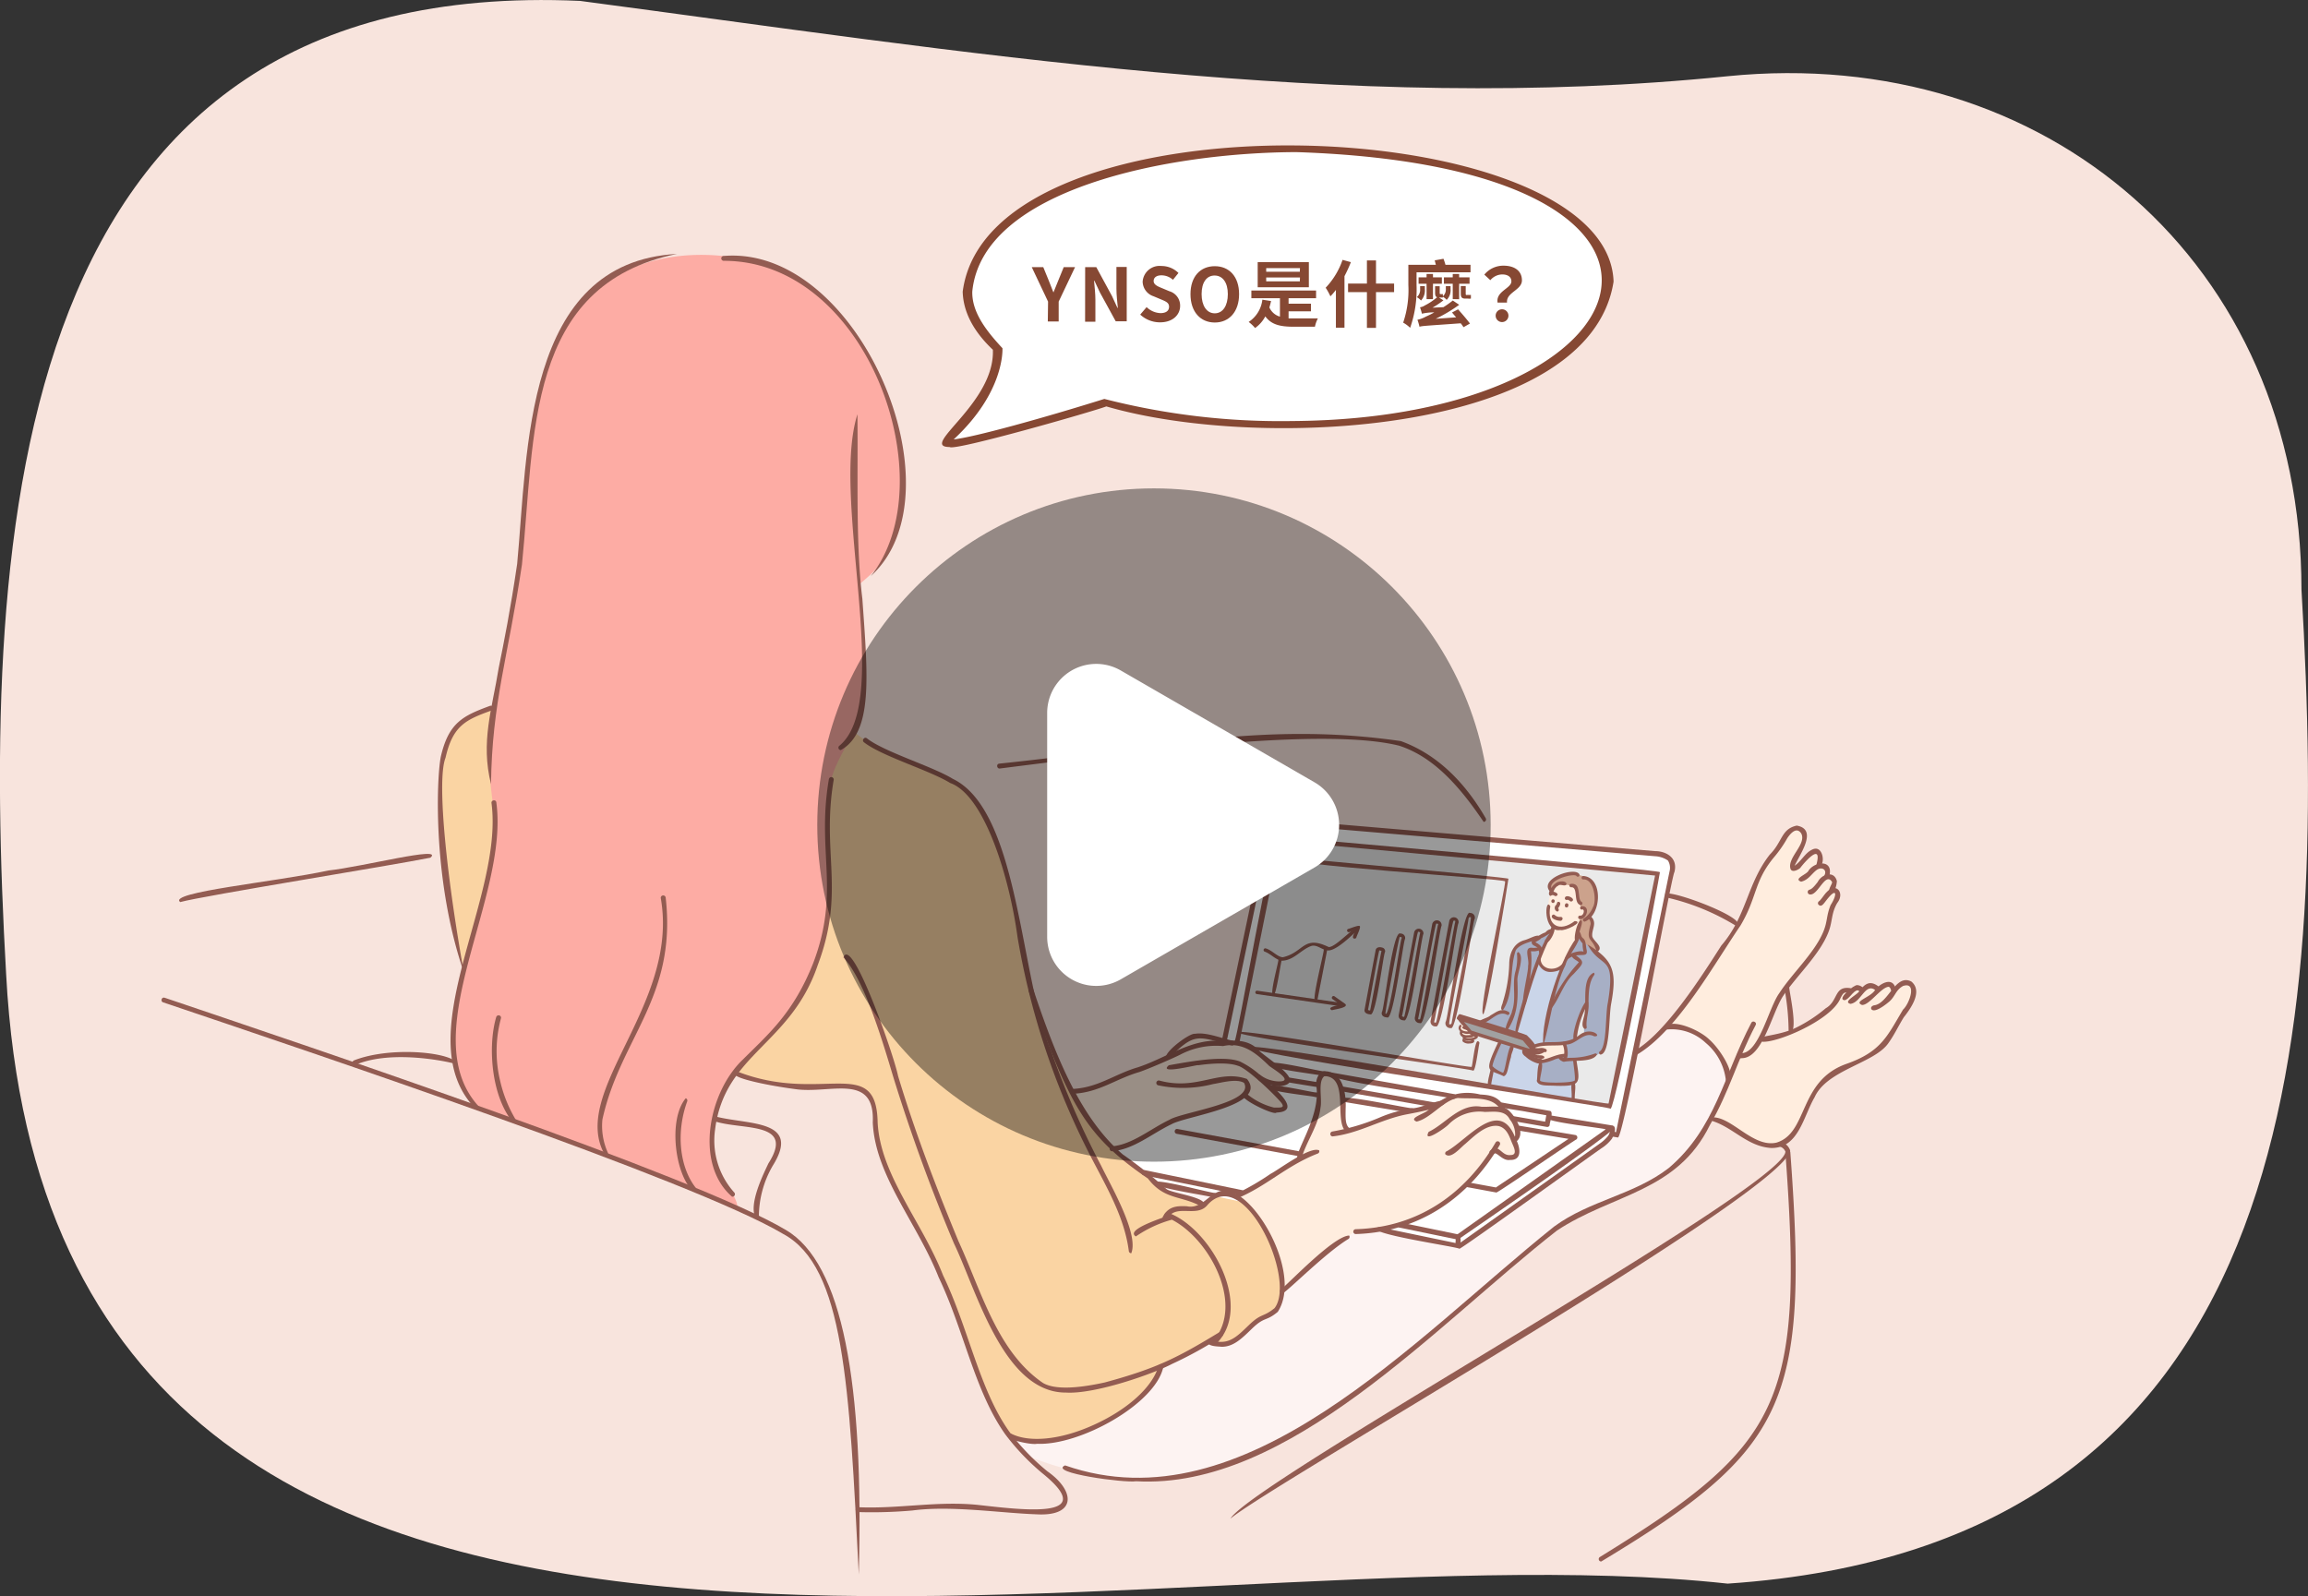 <svg xmlns="http://www.w3.org/2000/svg" xmlns:xlink="http://www.w3.org/1999/xlink" viewBox="0 0 360.91 249.61"><rect x="0" y="0" width="360.91" height="249.61" fill="#333333" stroke="none"/><defs><clipPath id="clip-path"><path d="M270.16,247.67c-91.67-10-261.88,43-269.2-95.3C-3,82.53,1.26-3.89,90.7.14,150.62,8.07,210.6,18,270.16,11.92c49.74-5,89.7,29.11,89.73,80.29C364.15,164.34,358.7,241.7,270.16,247.67Z" style="fill:#f8e4dd"/></clipPath></defs><g id="圖層_2" data-name="圖層 2"><g id="圖層_1-2" data-name="圖層 1"><path d="M270.16,247.67c-91.67-10-261.88,43-269.2-95.3C-3,82.53,1.26-3.89,90.7.14,150.62,8.07,210.6,18,270.16,11.92c49.74-5,89.7,29.11,89.73,80.29C364.15,164.34,358.7,241.7,270.16,247.67Z" style="fill:#f8e4dd"/><g style="clip-path:url(#clip-path)"><g id="栝鍣_1_2" data-name="栝鍣 1_2"><path d="M260.81,160.33c3.1.51,8.64,2.93,9.53,8.17L267.65,175c9,4.17,10.87,8.43,15.88-3.67,1.87-4.36,7.44-4.93,10.73-7.57a39.74,39.74,0,0,0,4.86-8,1.65,1.65,0,0,0-.63-1.88c-.93-.7-2.11,1-2.11,1-.41-1.19-1.83-.92-2.41-.18-.48-.36-2.29-.64-2.52.2-.95-.21-1.17-.61-2,.13-1.83-.64-1.89,1.67-3.5,3a18.14,18.14,0,0,1-10.51,4.57,50.18,50.18,0,0,1,3.24-6.93c2.32-3.48,6.73-7.78,7.14-10.6.22-.57.48-2.08.85-3.12s1.48-2.92-.08-2.59c.4-.92.63-2.05-.7-2.18.18-.66-.48-2.12-1.39-1.74.53-5.46-3.24.82-4.15.37-.28-.26,2.2-3.3,1.75-5.32-.17-.76-1.12-1.05-2-.5-1.28,1.21-3.07,4.31-4.22,5.57-2.14,3.12-2,5.71-4,9C268.47,149.26,264.81,155.88,260.81,160.33Z" style="fill:#ffedde;fill-rule:evenodd"/><path d="M179.85,185.19c1.65,12.3,1,24.21-11.58,31.82-2.6,2.1-9.09,5.27-10.22,7.81l2.38,2.81c4.18,1.65,11.71,4,16.51,3.73,26.93.25,45.18-23,64.84-38.06,13-9.51,21.72-5.35,28.53-24.47-.9-5.26-5.88-8.78-9.8-8.19-9,8.5-27.36,12.5-40.39,15.15C210.31,178.11,186.43,183.94,179.85,185.19Z" style="fill:#fdf3f2;fill-rule:evenodd"/><path d="M158.07,224.76c6.91,2.74,21.13-3.79,23.57-11l7.64-3.83c1.86,1.52,5.28-1.28,6.94-3.13,1.23-1.24,3.34-1.47,3.76-2.63,2.27-5.57-5.21-22.75-11.84-15.7-1.3-1.22-4.24-1-6.2-2.43-2.12-1.49-2.92-2.49-4.29-3.45-7.41-4.89-11.41-14.18-14.56-21.55-4-10.8-3.86-23.71-9.37-34-3.44-6.45-15.78-8.5-20.09-12.55-8.49-1-20.26-1.32-29.2-2-7.94-.84-20,.19-27.12-1.9a21,21,0,0,0-4.76,2.25c-8.45,6.18,0,37.28-.1,38.92,3.62,5.81,6.92,10.24,16,11.9,18,3.79,22.89,3.58,36.43,6.31,4.45.35,8.9-.56,10.23.41,3.73,2.84,0,8.88,5.38,16C148.67,198.71,150.81,213.83,158.07,224.76Z" style="fill:#fad4a3;fill-rule:evenodd"/><path d="M198.18,130.53c.33-.77,1.55-2.4,2.81-1.78l58.77,4.91a2.11,2.11,0,0,1,1.73,2.6L253,177.43l-1,0-.78,1.09L228.09,195l-46.88-9.74-7-5.15-2.09-2.77,18.19-10.19Z" style="fill:#fff;fill-rule:evenodd"/><path d="M200.06,131.08l59.46,5.4L251.78,173l-58.54-9.41Z" style="fill:#eaeaea;fill-rule:evenodd"/><path d="M174.07,179.85c2.29-.27,6.58-3.13,9.41-4.51,4.7-1.88,8.26-1.63,11-4.08,1.26.87,4.13,3.09,5.86,2.27.32-.23.92-.47.54-1-.53-.71-2.73-3.06-2.73-3.06,2.73.57,4.43-.65,1-2.82-1.41-1-3.27-3-4.44-3.26s-2.32-.41-3.76-.75c-4.36-1.77-6.6.44-8.34,2.63-2.18.8-11.62,5.22-14.9,5.38l4.33,7.2Z" style="fill:#ffedde;fill-rule:evenodd"/><path d="M193.17,187.17c4.08,2.58,7.62,10.19,7.29,14.83,2.79-2.43,6-6,10.94-9.1,1.67-1,4.85-.5,6.75-1.22,6.69-2.21,12.4-6.41,15.5-12,1.8,2,4.61,2,3.26-1.38,1.3-1.33-1.21-4.61-2.19-5-1.34-2.89-8-2.41-9.56-.55,0,0-3.4.86-4.24,1-2.41.31-9.12,2.87-10.3,3.19-.93-1.21.28-10.27-3.85-8.75-1.13.56-.44,3.9-.65,5-.5,2.6-2.36,6.47-3.21,8.4C202.35,181.77,194.88,186.44,193.17,187.17Z" style="fill:#ffedde;fill-rule:evenodd"/><path d="M135.84,90.12c3.87-3.46,5-8.07,5.19-13.19.88-13-6.13-28.63-18.38-34.36-8.38-3.69-18.92-3.79-26.85.8C85.86,49.3,83.45,62.22,82.45,72.86c0,10.35-4,30.62-5.78,41.67-.71,10.22,1.37,10.2.13,19.22-.76,13.87-11.63,28.09-2.37,39.45,5.29,2,36.49,13.76,40.87,15.79.28-1.73-3.45-5.94-3.29-6.52a17.6,17.6,0,0,1,1.14-11.78c1.67-3.33,5.89-7.18,8.74-10.44s5.58-9.07,6.69-12.63c2.86-9.53-.29-16.28,1.3-25.26.75-3.75,4.08-7.62,4.8-11.23.93-3.95-.08-17.42-.37-19.69C134.31,91.44,135.27,90.63,135.84,90.12Z" style="fill:#fdaca4;fill-rule:evenodd"/><path d="M240.1,151.05c2.6,6.24,9.85-8.66,7.6-11.39-2.65-3.38-5.6-1.44-5.62,2.36,0,1,.15,2.49.79,3C242.87,145,240.18,148.94,240.1,151.05Z" style="fill:#ffedde;fill-rule:evenodd"/><path d="M240.51,150.35c-1.31,2.51-4.24,13.73-7.16,16.8l-.42,2.72c3.66.82,9.42,1.53,13.09,2.17v-2.71a46.1,46.1,0,0,1-1.39-5.46c-.87-4-.21-8.59-.37-12.58C243.09,151.85,241.16,152.09,240.51,150.35Z" style="fill:#cad5e9;fill-rule:evenodd"/><path d="M242.58,145.65c-9.73,3.33-4.36,3.36-7.69,12.51-.44.14-2.54,1.3-3.15,1.56l3.17,2.42c-.15.4-2,4.17-1.79,4.69.07.27,1.72,1.39,2.07,1C237.45,160.85,239.17,152.45,242.58,145.65Z" style="fill:#a7afc5;fill-rule:evenodd"/><path d="M246.81,146.42c-3.69,6.35-5.2,13.34-6,20.61a6.73,6.73,0,0,0-.12,2.16c1.06.66,3.07.15,4.05.31,2.95.45,1.52-2.53,1.51-3.69,1.73-.17,4.84-.32,4.94-3.48.25-3.52.92-6.72.84-10.28-.26-1.4-2.49-3.28-3.58-4.16C248.17,147.67,247,146,246.81,146.42Zm1.12,11.26c.13-.1-.42,3.42-.15,4-.2.09-1.32.92-1.41.73C246.21,162,247.39,157.72,247.93,157.68Z" style="fill:#a7afc5;fill-rule:evenodd"/><path d="M239.86,164.4l-1.27-2.13s-5.61-1.88-7.22-2.24c-3.47-1.37-3.53-1.23-1.48,1.38C230.54,161.6,238,163.78,239.86,164.4Z" style="fill:#a1a1a1;fill-rule:evenodd"/><path d="M228.51,160.15c-.33.18-.36,1,0,1.07-.14.21.14.76.38.92-.36,1.16,1.82,1.23,1.39.33,1.58-.25-.27-.93-.41-1.06C229.87,161.57,228.86,159.59,228.51,160.15Z" style="fill:#ffedde;fill-rule:evenodd"/><path d="M244.58,163.22c-.54.25-6.05-.81-5,2,.68,2,4.06-.25,5.25-.21Z" style="fill:#ffedde;fill-rule:evenodd"/><path d="M242.53,139.23c-1.3-4,10.88-3.81,6,4.21.88.41.1,2.19.28,3,.5,1.27,1.3,1.18,1.08,2.89-1.75-1.78-4-2.66-2.82-5.57.24-.47.94-.69.87-1.33-1.28-.64-1.07-2.23-1.67-3.57-.24-.42-.65-.39-1-.42a6.1,6.1,0,0,0-1.54-.23C243.25,138.29,242.53,139.23,242.53,139.23Z" style="fill:#cca28c;fill-rule:evenodd"/></g><g id="栝鍣_2" data-name="栝鍣 2"><path d="M177.62,193.37c-1.49-.91,2.63-2.41,5.29-3.32a.39.39,0,0,1,.49.24.4.4,0,0,1-.25.49A18.52,18.52,0,0,0,177.62,193.37Z" style="fill:#935c52"/><path d="M193.34,187.47c-.66-.1-.34-.82.18-.88a38.93,38.93,0,0,0,5.15-3c1.24-.62,6.16-4.37,7.61-3.68a.38.38,0,0,1-.22.5C201.11,182.33,198,185.58,193.34,187.47Z" style="fill:#935c52"/><path d="M203.14,181.54c-1.58-.37,3.68-6.75,2.65-12,.08-1.28.7-1.92,1.25-2,3-.08,3.5,3.58,3.38,5.87,0,1.17-.1,2.37.49,2.94.36.34-.18.91-.53.55-1.75-1.83.6-8.5-3.27-8.6-1.09.82-.32,3.55-.62,4.94-.29,2.72-2.25,5.35-3,8A.38.38,0,0,1,203.14,181.54Z" style="fill:#935c52"/><path d="M208.35,177.73a.39.39,0,0,1,0-.77,33.66,33.66,0,0,0,7.35-2.17,20.16,20.16,0,0,1,5.53-1.5c1.54-.2,4.42-1.67,4.7-.91s-4.63,1.64-5.8,1.87C216,175,212.57,177.27,208.35,177.73Z" style="fill:#935c52"/><path d="M221.52,175.41c-1.38-.55,1.2-1.18,1.83-1.81,2.36-2.15,4.91-3.2,8.11-2.43,1.24.09,2.88.1,3.93,2.21a.38.38,0,0,1-.69.34c-1.06-2.4-4.64-1.82-6.72-2C225.72,172.07,223.7,174.94,221.52,175.41Z" style="fill:#935c52"/><path d="M236.9,178.68a.39.39,0,0,1-.2-.71c.08,0,.18-.13.23-.38a3.81,3.81,0,0,0-.86-2.55c-.72-1.45-2.44-1.16-3.88-1.14a6.76,6.76,0,0,0-5.71,2c-.56.57-4.08,3-3.07,1.11,2.64-1.24,4.91-4.52,8.26-3.92,1.26.06,2.87-.25,4,.36C236.87,174.35,238.9,177.48,236.9,178.68Z" style="fill:#935c52"/><path d="M212,193a.38.38,0,0,1,0-.76c9.93-.3,17.25-5.67,21.89-13.59a.38.38,0,0,1,.65.39C229.8,187.11,222.15,192.69,212,193Z" style="fill:#935c52"/><path d="M236.11,181.41c-1.23.19-2.13-1.46-2.54-.92-.33.37-.91-.16-.56-.52,1.43-1.26,1.72.88,3.22.67,1.23,0,.36-1.48.13-2.08-.32-.78-.75-2.19-2.07-2.46-1.91-.29-3.74,1.55-5.16,2.8-.71.54-2.24,2.45-3.12,1.62a.37.37,0,0,1,.24-.48c3.3-1.83,8.26-8.53,10.74-2C237.63,179.18,238.24,181.49,236.11,181.41Z" style="fill:#935c52"/><path d="M173.85,180.05a.39.39,0,0,1,0-.77c3.21-.26,6.09-2.77,9-4.14,1.91-1.24,13.44-2.65,11.68-5.79-1.21-.71-3.58,0-4.83.19a18.72,18.72,0,0,1-8.58.2.38.38,0,0,1,.16-.75c6,1.62,9.2-1.81,13.71-.25,3.44,4.19-9.58,5.79-11.81,7.09C180.14,177.27,177.26,179.8,173.85,180.05Z" style="fill:#935c52"/><path d="M199.6,174c-.34.58-7.39-2.9-4.71-3a10.6,10.6,0,0,0,4.34,2.22c1.09,0,1.67.05,1.19-.67-.65-.91-5.33-5.47-6.82-5.86-.86-.32-2.64-.59-6.24-.09.17-.2-6.44,1.57-4.58,0,3.73-.67,8.59-1.53,11.09-.6a13.65,13.65,0,0,1,3.83,2.76C198.71,169.75,204,173.8,199.6,174Z" style="fill:#935c52"/><path d="M167.79,171.06a.38.38,0,0,1,0-.76c4-.22,6.5-2.32,10.14-3.38,4.51-1.48,8.55-4.64,13.29-4.1,1.82-.12,3.7-.25,5.26,1.08,1,1.37,8.47,5.43,3.61,6-1.11-.08-3.68-.45-3.54-1.7a.37.37,0,0,1,.53-.07,5,5,0,0,0,3,1c2.29-.05-1-1.94-1.6-2.42-2.06-2-4.13-3.79-7.23-3.11a12.07,12.07,0,0,0-6.59,1.29c-1.05.55-5.05,2.28-6.5,2.77C174.46,168.73,171.87,170.87,167.79,171.06Z" style="fill:#935c52"/><path d="M182.61,165.68c-1.53-.44,3.34-4.18,4.26-4,1.83-.3,4.27.77,5.92,1.08a.39.39,0,0,1-.19.75C187.06,162,186.84,161.47,182.61,165.68Z" style="fill:#935c52"/><path d="M176.9,196a.38.38,0,0,1-.38-.33c-.75-5.81-4-10.84-6.61-16.08a117,117,0,0,1-10.79-33c-1.22-9.08-5.07-22.17-10.53-24.13-3.24-2-10.72-4.19-13.5-6.38-.38-.28.08-.93.48-.6,2.74,2.14,10.22,4.36,13.41,6.32,10.43,5,10.52,31.06,15.32,42.35a130.51,130.51,0,0,0,7.88,18.14C173.75,185.53,178.12,193,176.9,196Z" style="fill:#935c52"/><path d="M200.53,202.32a.39.39,0,0,1-.26-.67c.67-.29,8.17-8.36,10.71-8.42a.39.39,0,0,1-.11.53C207.36,195.87,201.58,201.72,200.53,202.32Z" style="fill:#935c52"/><path d="M166.7,217.79c-9.78.06-14-16-17.52-23.31a275.76,275.76,0,0,1-9.48-26c-1.82-6.09-4.57-15.27-7.81-18.75,1.32-3.55,7.88,15.24,8.54,18.53,2.76,9.17,6.18,17.95,9.46,25.88,3.51,7.6,6,17.23,13.21,22.15,1.71,1,5,.94,9.65-.08,8.15-2.21,11.39-3.88,17.93-7.86a.38.38,0,1,1,.41.64,60.39,60.39,0,0,1-7.81,4.32C180.29,214.89,171.17,218.07,166.7,217.79Z" style="fill:#935c52"/><path d="M188,188.79c-3.12-1.88-5.86-1-8.49-4.47-9.9-6.76-12.32-11.56-18.68-29.4-.12-.47.61-.7.74-.21,3.52,10.53,7.38,20.16,14,25.83a71.33,71.33,0,0,1,6.78,5.37C183,186.65,189.77,187.3,188,188.79Z" style="fill:#935c52"/><path d="M272.36,165.49c-.65.16-1.2-.72-.32-.8,2.93.48,4.48-7,6.19-9.36,2-3.1,5.5-6.26,6.9-9.64.67-1.65.44-2.45,1.13-4.14,1.06-1.64,1-2.89-.62-.81-.46.56-.83,1.27-1.32.69a.38.38,0,0,1,.17-.51c.34-.29.84-1.13,1.21-1.45,1.4-1.5,2.84.16,1.59,1.76-1,1.72-.68,2.93-1.45,4.75-1.43,3.47-4.9,6.63-7,9.77C277.07,158.41,275.64,165.52,272.36,165.49Z" style="fill:#935c52"/><path d="M177.65,231.66c-1.64.3-13.83-1.31-11.1-2.48,28.1,9.8,54.61-19.9,76.47-37.35,5.59-4.12,12.45-4.92,17.93-9.16,7.3-6.18,8.63-14.58,12.91-22.71.2-.43.93-.1.68.35-2.92,5.54-4.09,10.37-7.16,15.64-5.13,10.52-15.23,10.75-23.91,16.5C224.42,207.32,201.49,233,177.65,231.66Z" style="fill:#935c52"/><path d="M283.07,139.89a.38.38,0,0,1-.1-.75c.42-.11.87-.69,1.27-1.2.66-1.3,2.6-1.81,3-.13-.05.78-.38,2-1,1.76s.37-1.39.24-1.64C285.47,136.28,284.31,140,283.07,139.89Z" style="fill:#935c52"/><path d="M281.64,137.89c-1.28-.47.92-1.12,1.17-1.73,1-1.5,4.05-1.79,3.2,1a.38.38,0,0,1-.71-.28c.45-.86-.44-1.39-1.22-.82S282.79,137.64,281.64,137.89Z" style="fill:#935c52"/><path d="M255.88,165a.39.39,0,0,1-.21-.7c4.75-2.73,10.32-11.44,13.49-16.41,4-4.63,4-9.66,7.59-14.24,2-2,1.76-4,4.21-4.53,3.36.58.5,4.47-.33,6.27.94-.6,1.68-2,2.62-2.45,1.91-1.13,2.33,2.6,1.06,2.66a.39.39,0,0,1-.24-.49c.83-3.28-1.69-.5-2.5.55,0,.13-1.28,1-1.58.23-.56-1.76,2.57-3.87,1.67-5.55-.67-1-1.54-.2-2.17.74a18.89,18.89,0,0,1-2.14,3.06c-3.11,3.79-2.56,6.19-5.18,10.6C267.9,151,262.23,161.31,255.88,165Z" style="fill:#935c52"/><path d="M277,179.54c-3.75-.2-6-3.26-9.36-4.26a.4.4,0,0,1-.25-.49c3.12-.59,6.59,4.78,10.4,3.91,5-1.52,3.39-9.62,10.92-12.31,5.5-1.92,6.41-4.39,8.88-8.5,1-.91,2.24-4.41,0-3.69-1.15.64-1.2,1.58-2.12,2.41-.71.61-2.39,1.89-2.85,1.2-.13-.3.15-.51.41-.58,2.29-.25,3.33-5,5.85-3.73,1.81,1.49,0,4.11-1.18,5.6-.82,1.32-1.46,2.72-2.38,4-2.14,3.19-9.64,4.19-11.56,8.5C282,174.58,281.27,179.58,277,179.54Z" style="fill:#935c52"/><path d="M291.17,157.17c-1.41-.57,1.42-1.21,2.05-2.36.53-.76,2.7-2.28,3.22-.17a.38.38,0,0,1-.74.21c-.08-.31-.21-.49-.37-.52C294.16,154.39,292.31,157.24,291.17,157.17Z" style="fill:#935c52"/><path d="M289.36,157c-1.34-.36,1.3-1.49,1.45-2.11.68-.79,1.44-1.7,2.87-.67a.38.38,0,0,1-.45.62C291.66,153.67,291.05,156.77,289.36,157Z" style="fill:#935c52"/><path d="M275.52,162.91c-1.7-1,2.31-.68,5.4-2.22a22.66,22.66,0,0,0,4.57-3c2-1.14,1.27-3.53,3.85-3.15a.38.38,0,0,1-.17.75c-.81-.19-.93,0-1.36.8C286.43,159.56,277.71,163.21,275.52,162.91Z" style="fill:#935c52"/><path d="M194.13,186.9s-.5-.1-.52-.1l-14.79-3A.38.38,0,1,1,179,183l15.23,3.13A.39.39,0,0,1,194.13,186.9Z" style="fill:#935c52"/><path d="M228,193.87c-.08,0-9.08-1.87-9.16-1.88a.38.38,0,0,1,.15-.75l.25,0,8.68,1.79,23.16-16.4c-.13-.21-9.81-1.15-9.21-1.89a.39.39,0,0,1,.45-.32l9.81,1.6a.37.37,0,0,1,.31.29C252.53,177.1,228.46,193.52,228,193.87Z" style="fill:#935c52"/><path d="M253,177.9s-.78-.13-.8-.13c-.73-.33-.13-1,.5-.69l8.37-40.79a2.17,2.17,0,0,0-.25-1.71,3.91,3.91,0,0,0-2-.67L201.13,129c-1.32-.31-2.54.88-2.68,2.43l-6.59,31.26c-.08.48-.87.34-.75-.15l6.58-31.26a5,5,0,0,1,1.16-2.44,3.29,3.29,0,0,1,2.36-.61l57.62,4.88c1.65,0,3.61,1,3,3.3C261.42,136.75,253.89,178.05,253,177.9Z" style="fill:#935c52"/><path d="M162.15,225.8c-1,.25-6.37-1-4.06-1.6,2.8,1.44,7.63,1,12.61-1.21,5.43-2.37,9.53-6,10.46-9.36a.38.38,0,0,1,.74.21C180.64,219.58,168.88,226.11,162.15,225.8Z" style="fill:#935c52"/><path d="M162.1,236.83c-5.7-.2-13.36-1.4-19.41-.6a72.55,72.55,0,0,1-8.5.25.38.38,0,1,1,0-.76c6.3.28,12.32-1,18.65-.37,6.91.77,18.89,2.34,10.51-4.65a36.28,36.28,0,0,1-6.16-6.39c-4.79-6.76-6.41-16.17-10.41-24.55-3.34-8.47-9.92-15.86-10.3-24.2.36-7.91-6.73-4.42-12.13-5.23-5.07-.67-11.29-2.05-9-2.73,13.12,5.1,21.68-2.76,21.89,7.91.4,8.23,6.94,15.53,10.23,23.94,4,8.31,5.62,17.72,10.32,24.4a35.48,35.48,0,0,0,6,6.26C168.18,233.18,168.35,237.18,162.1,236.83Z" style="fill:#935c52"/><path d="M192.41,237.5c3.41-5.77,86.28-51.61,86.79-57.37a1.34,1.34,0,0,0-.77-.77c-.49-.15-.2-.91.25-.73a2.11,2.11,0,0,1,1.26,1.31C278.92,186.61,199,232,192.41,237.5Z" style="fill:#935c52"/><path d="M250.39,244.21a.38.38,0,0,1-.2-.71c28.35-17.48,31.92-24,29-63.2-.07-.47.71-.61.77-.1C282.88,219.46,279.31,226.79,250.39,244.21Z" style="fill:#935c52"/><path d="M28.18,141.08c-2.06-1.55,14.92-3.15,23.17-4.94,5.28-.56,18.23-3.94,15.95-2C61.09,135.39,31.82,140.08,28.18,141.08Z" style="fill:#935c52"/><path d="M232,128.54c-3.77-5.59-7.85-10.19-13.22-11.92-11.4-2.82-38.29.5-62.43,3.57-.46.07-.61-.7-.1-.76,26.43-2.77,41.83-6.55,62.79-3.53,5.31,1.91,9.78,6,13.29,12.07A.38.38,0,0,1,232,128.54Z" style="fill:#935c52"/><path d="M72.55,152.12c-4.9-14.22-4.31-30.11-3.63-33.73,1.23-5.4,3.49-6.44,7.7-8a.38.38,0,0,1,.49.23.39.39,0,0,1-.23.49c-4.07,1.46-6.07,2.38-7.21,7.4C68.21,122.18,70,138.05,72.55,152.12Z" style="fill:#935c52"/><path d="M118.29,190.65c-1.49-2,1.24-7.34,1.87-8.7,4.22-6.6-4-5.17-8.34-6.57a.38.38,0,0,1,.19-.74c5.12,1.3,13.32.46,8.84,7.65a15.93,15.93,0,0,0-2.18,8A.38.38,0,0,1,118.29,190.65Z" style="fill:#935c52"/><path d="M55.51,166.57a.38.38,0,0,1-.16-.73c5.39-2.11,14-1.39,15.84.13a.38.38,0,0,1-.46.29C68.47,165.71,60.63,164.32,55.51,166.57Z" style="fill:#935c52"/><path d="M76.78,122.64c-1.65-6.63.16-11.7,1.21-18.21.81-4,1.82-9,2.88-16.24,1.67-17.45,1-47.19,25-48.48C82.13,44.53,83.68,68.1,81.62,88.3,79.46,102.79,76.94,109.81,76.78,122.64Z" style="fill:#935c52"/><path d="M74.52,173.55c-11.14-11,4.36-32.91,2.33-48,0-.48.76-.54.77,0,2,14.93-12.88,36.21-2.84,47.4A.38.38,0,0,1,74.52,173.55Z" style="fill:#935c52"/><path d="M80.26,175.57c-3.47-4.08-4-12-2.67-16.48a.38.38,0,0,1,.46-.29.37.37,0,0,1,.29.45A19.73,19.73,0,0,0,78.2,169a20.84,20.84,0,0,0,2.38,6A.39.39,0,0,1,80.26,175.57Z" style="fill:#935c52"/><path d="M136.17,90.1c11.71-14.68-.44-49.35-23-49.31a.38.38,0,0,1,0-.76C134.32,38.28,150.62,77,136.17,90.1Z" style="fill:#935c52"/><path d="M131.48,117.31a.38.38,0,0,1-.2-.7c8.41-7-1.41-38.52,2.8-51.82.11,9.85-.28,20.36.77,28.84C135.7,105.67,136.55,114.47,131.48,117.31Z" style="fill:#935c52"/><path d="M114.47,187.15c-5.89-5.09-3.71-16.31,1.7-21.45,4-4,7.89-7.24,11-15.09,4.28-11.3.48-17.37,2.45-28.77a.38.38,0,0,1,.75.12c-1.95,11.47,1.86,17.35-2.48,28.93-4.23,12.54-14.59,13.9-16.07,25.77a12.15,12.15,0,0,0,3,9.84A.39.39,0,0,1,114.47,187.15Z" style="fill:#935c52"/><path d="M94.7,180.81c-6-9.93,11.62-23.5,8.62-40.39a.39.39,0,0,1,.77-.08c1.8,15.64-7.1,22-9.89,34.75a10.18,10.18,0,0,0,.85,5.18A.39.39,0,0,1,94.7,180.81Z" style="fill:#935c52"/><path d="M108.43,186.31c-2.79-2.32-4.05-11.13-1.2-14.55a.38.38,0,0,1,.23.49c-1.74,4.78-1.23,10.18,1.28,13.44A.39.39,0,0,1,108.43,186.31Z" style="fill:#935c52"/><path d="M251.85,173.4c-.38-.42-56.7-8.52-56.5-9.6s55.75,9.09,56.19,8.78l7.27-35.65-58.64-5.42-6.33,31.39c-.07.48-.87.35-.75-.15.41-.31,5.83-32.23,6.8-32,.35.22,59.49,5.22,59.68,5.65C259.53,136.93,252.66,173.21,251.85,173.4Z" style="fill:#935c52"/><path d="M203.3,180.86S184,177.32,184,177.32a.38.38,0,0,1-.3-.45.36.36,0,0,1,.44-.3l19.24,3.53A.38.38,0,0,1,203.3,180.86Z" style="fill:#935c52"/><path d="M234,186.5c-.08,0-4.41-.82-4.49-.82a.38.38,0,0,1-.3-.45.39.39,0,0,1,.52-.29l4.19.77,11.35-7.6-8-1.32a.39.39,0,0,1,.13-.76l8.94,1.48a.39.39,0,0,1,.15.7C246.21,178.29,234.24,186.53,234,186.5Z" style="fill:#935c52"/><path d="M220.71,174.06c-1.06-.15-9.34-1.53-10.61-1.74a.39.39,0,0,1-.32-.44c-.34-.9,10.84,1.59,11,1.42A.38.38,0,0,1,220.71,174.06Z" style="fill:#935c52"/><path d="M205.75,171.6c-.2-.2-7.93-.88-7.44-1.62-.34-.87,7.34,1,7.51.86A.38.38,0,0,1,205.75,171.6Z" style="fill:#935c52"/><path d="M189.84,187.31c-.13-.21-9.94-1.59-9.38-2.34-.2-.89,9.24,1.73,9.46,1.58A.38.38,0,0,1,189.84,187.31Z" style="fill:#935c52"/><path d="M228.21,195.3c-.11-.29-15.83-2.52-12.57-3.39l12.49,2.6,22-15.64a6,6,0,0,0,1.34-1.23c.6-.91-.1-1.25.59-1.55.7,0,.59.89,0,2a6.26,6.26,0,0,1-1.55,1.44C250.37,179.57,228.48,195.37,228.21,195.3Z" style="fill:#935c52"/><path d="M270.26,169.36a.38.38,0,0,1-.38-.38,8.86,8.86,0,0,0-3.14-5.87,7.77,7.77,0,0,0-6.12-2.1.38.38,0,0,1-.42-.34c1.22-1.52,5.59.43,7.05,1.87C268.94,164,271.62,168.1,270.26,169.36Z" style="fill:#935c52"/><path d="M190,210.35a.38.38,0,0,1-.28-.64c5.16-5.9-1.12-17-7.4-19.37a.38.38,0,0,1,.29-.7C189.38,192.06,196.23,204.54,190,210.35Z" style="fill:#935c52"/><path d="M191,210.63c-.49-.08-2.18,0-2.17-.83a.38.38,0,0,1,.48-.24c2.75.93,4-.42,6-2.34s2.15-1.14,4-2.64c3.46-4.51-4.8-22.51-10.49-16.13-1.69,2.1-5-.33-6.3,2.21a.39.39,0,0,1-.52.16.38.38,0,0,1-.17-.51c.9-1.76,2.42-1.71,3.75-1.66,3,.63,3.94-3.59,7.23-2.16,4.55,1.87,10.57,13.18,7,18.68-1.9,1.57-2,.67-4,2.59C194.23,209.29,192.91,210.65,191,210.63Z" style="fill:#935c52"/><path d="M241.94,176.25c-.08,0-5.44-.95-5.51-.95a.39.39,0,0,1,.13-.76l5.06.88.18-1-3-.53c-2.26-.45-5.74-.64-4-1.47l.65.12,6.88,1.19c.71.07-.05,1.88,0,2.23A.38.38,0,0,1,241.94,176.25Z" style="fill:#935c52"/><path d="M227.27,171.86c-.41-.33-19.38-2.8-19.53-3.82a.38.38,0,0,1,.44-.31l19.16,3.37A.38.38,0,0,1,227.27,171.86Z" style="fill:#935c52"/><path d="M207.08,168.31c-.22-.22-9.1-1.13-8.67-1.91-.26-.88,8.52,1.3,8.71,1.15A.38.38,0,0,1,207.08,168.31Z" style="fill:#935c52"/><path d="M205.91,170c-.08,0-4.37-.71-4.45-.72a.37.37,0,0,1-.31-.44.38.38,0,0,1,.44-.32l4.38.72A.38.38,0,0,1,205.91,170Z" style="fill:#935c52"/><path d="M224.45,173.21s-14.56-2.52-14.6-2.52a.4.4,0,0,1-.32-.44.37.37,0,0,1,.45-.32l14.54,2.52A.38.38,0,0,1,224.45,173.21Z" style="fill:#935c52"/><path d="M288.45,156.43c-1.34-.13,1.54-2.52,2-2.36.38,0,1.33.45.9,1-.26.35-.72-.22-.88-.19C289.79,154.93,289.19,156.26,288.45,156.43Z" style="fill:#935c52"/><path d="M134.29,246.25C132.8,216.52,132,198.14,122.5,193c-14-8.36-73.82-28.41-97-36.24-.45-.13-.24-.9.25-.72,23.13,7.83,83,27.9,97.11,36.3C131.78,197.53,135.11,216.36,134.29,246.25Z" style="fill:#935c52"/><path d="M280.07,161.46a.38.38,0,0,1-.38-.37,37.91,37.91,0,0,0-.64-6.44.38.38,0,0,1,.75-.15C279.83,155.24,281.11,160.89,280.07,161.46Z" style="fill:#935c52"/><path d="M271.55,144.85a35.87,35.87,0,0,0-10.77-4.45C257.68,137.78,274,143.59,271.55,144.85Z" style="fill:#935c52"/><path d="M228,195.13c-.61,0-.31-1.12-.38-1.45a.39.39,0,0,1,.38-.39c.62,0,.32,1.12.39,1.45A.38.38,0,0,1,228,195.13Z" style="fill:#935c52"/><path d="M242.47,140.12c-.68-.2.13-1.56.9-2.06.37-.24,1.6-.43,1.6.26-.29.41-1-.17-1.33.21C242.82,138.93,243,139.91,242.47,140.12Z" style="fill:#935c52"/><path d="M244,145.45c-2.78.47-2.43-5.32-1.57-3.71-.6,3.08,1.53,4.09,3.81,2.31C247.85,144.12,244.68,145.69,244,145.45Z" style="fill:#935c52"/><path d="M247.11,143.74c-.41.06-.45-.58,0-.54s.65-.66.51-.86-.13-.09-.28-.08a.27.27,0,0,1-.05-.53C248.78,141.63,248.13,143.76,247.11,143.74Z" style="fill:#935c52"/><path d="M243.5,142.56a.61.61,0,0,1-.2-1c.2-.13.11-.56.44-.52.53.11.06.84-.11,1C243.79,142.14,243.83,142.56,243.5,142.56Z" style="fill:#935c52"/><path d="M243.29,140.15c-.18,0-.37-.21-.57-.16a.27.27,0,0,1-.31-.21C242.38,139,244.26,139.81,243.29,140.15Z" style="fill:#935c52"/><path d="M245.71,141c-.23,0-.39-.35-.69-.26a.27.27,0,0,1-.32-.21C244.7,139.63,246.69,140.63,245.71,141Z" style="fill:#935c52"/><path d="M246.51,147.25c-.67.12.11-3.4.76-3.32.47.28-.81,2.77-.49,3A.27.27,0,0,1,246.51,147.25Z" style="fill:#935c52"/><path d="M241.85,147.44a.26.26,0,0,1-.15-.48c.69-.23.65-2.18,1.22-2.26C243.53,145.16,242.5,147.26,241.85,147.44Z" style="fill:#935c52"/><path d="M241.66,164.56a2.37,2.37,0,0,0-1.36-.12c-.65.05-1.2-.63-.61-1a6.19,6.19,0,0,1,1.81-.43c1.87-.09,3.76.17,5.37-1.05,1.87-1.55,3.8.23,2.41.11-1.55-.83-2.72,1.21-4.26,1.29-1.53.31-3.6-.07-5,.51.6.2,1.06-.19,1.77.23A.27.27,0,0,1,241.66,164.56Z" style="fill:#935c52"/><path d="M241,165.59c-.63,0-3.22-.67-2.32-1.52.91-.32,1.62.77,2.59,0,1.22.15-.67,1.1-1.23.82.38.32,1.25-.06,1.46.43C241.5,165.57,241.19,165.6,241,165.59Z" style="fill:#935c52"/><path d="M240.93,166.12c-.93-.21-3.17-.78-2.87-1.84.31-.62,1.43.14.53.32a6.88,6.88,0,0,0,2.36,1C241.32,165.59,241.3,166.16,240.93,166.12Z" style="fill:#935c52"/><path d="M244.51,166.07c-1-.58.78-.63,1.22-.64a10.72,10.72,0,0,0,3.64-.65.27.27,0,0,1,.36.12C249.07,166.22,246,165.74,244.51,166.07Z" style="fill:#935c52"/><path d="M240.89,166.31c-.49.28-3.35-1.31-1.79-1.3,1.89,1.75,3.38-.12,5.6-.2a.27.27,0,0,1,.06.53,7,7,0,0,0-1.52.3A8,8,0,0,1,240.89,166.31Z" style="fill:#935c52"/><path d="M247.81,160.91c-.78-.45,0-1.89,0-2.63.28-1.81-.43-5.31,1.42-6.16a.27.27,0,0,1,.06.37c-.84,1.14-.86,2.74-.89,4.29.14,1.27-.43,2.61-.29,3.79A.26.26,0,0,1,247.81,160.91Z" style="fill:#935c52"/><path d="M250.3,164.93a.27.27,0,0,1-.11-.51c1.1-.79.83-5.73,1.23-7.57,1.3-7.84-1-5.11-3.17-9.14,4,2.42,4.64,4.14,3.7,9.22C251.55,159,251.81,164.73,250.3,164.93Z" style="fill:#935c52"/><path d="M246,172.18a.27.27,0,0,1-.27-.28c.18-1-.29-2.48.29-2.72.59.22.16,1.73.24,2.74A.26.26,0,0,1,246,172.18Z" style="fill:#935c52"/><path d="M246.28,162.79c-1.1-.27,1.8-7.85,2.08-5.92a14.46,14.46,0,0,0-1.81,5.67A.27.27,0,0,1,246.28,162.79Z" style="fill:#935c52"/><path d="M235.63,161.26c-.8,0,1-3.12.77-3,.79-2.13,0-4.17.57-6.31a7.63,7.63,0,0,0,.25-2.74.27.27,0,0,1,.22-.31c1,.78-.15,3.16-.16,4.33C237.39,156.12,237.42,158.63,235.63,161.26Z" style="fill:#935c52"/><path d="M232.87,170.05c-.66,0,.32-2.79.24-3,.95-.92.22,1.43.13,2.17C233.13,169.65,233.25,170,232.87,170.05Z" style="fill:#935c52"/><path d="M235,158c-.58-.12,0-1,0-1.27a21.88,21.88,0,0,0,1-5.87c0-1.66.63-3.4,2.48-3.85,1-.31,2.21-1.13,2.37-.35-.61.55-3,.71-3.81,1.93C236,151.43,236.81,155.42,235,158Z" style="fill:#935c52"/><path d="M229.44,161.7c-.71,0-1.72-.55-1.22-1.33a.2.2,0,0,1,.27-.06.19.19,0,0,1,0,.27c-.31.58.71.8,1.1.71-.19-.32-1-.28-.93-.67C229.11,160.11,231,161.67,229.44,161.7Z" style="fill:#935c52"/><path d="M229.56,162.28c-.51,0-1.05,0-1.25-.52-.11-.25,0-.74.3-.59s0,.28.06.46c.25.4,1,.25,1.41.22-.27-.1-.7-.4-.22-.51C230.89,161.61,230.73,162.38,229.56,162.28Z" style="fill:#935c52"/><path d="M229.61,162.76c-.47.12-1.28-.54-.7-.84.22,0,.16.3.27.36a2.09,2.09,0,0,0,1.49-.12c-.29,0-.5-.42-.1-.43C231.93,162.12,230.42,162.85,229.61,162.76Z" style="fill:#935c52"/><path d="M229.74,163.2a1.29,1.29,0,0,1-1-.31c-.13-.07,0-.76.3-.57.15.07.05.26,0,.35a1.41,1.41,0,0,0,1,.09C229.9,161.8,231.41,163.19,229.74,163.2Z" style="fill:#935c52"/><path d="M231.5,160.11c-1-.47,1.18-.85,1.57-1.31,1-.54,1.62-1.23,2.89-.52a.27.27,0,0,1,0,.38.28.28,0,0,1-.38,0C234.08,158,233,160,231.5,160.11Z" style="fill:#935c52"/><path d="M247.18,141.55c-1.21-.24-.34-2.84-1.46-2.79a.28.28,0,0,1-.31-.22.26.26,0,0,1,.22-.31c1.24-.12,1.17,1,1.29,1.65.05.5.1,1,.42,1.18A.27.27,0,0,1,247.18,141.55Z" style="fill:#935c52"/><path d="M242.52,139.57c-2.2-2,3.65-4.1,4.44-2.86a.27.27,0,0,1-.43.32c-.19-.58-4.93.61-3.79,2.13A.27.27,0,0,1,242.52,139.57Z" style="fill:#935c52"/><path d="M247.81,144.14a.27.27,0,0,1-.11-.52,3.85,3.85,0,0,0,1.41-1.78c.6-1,.14-4.44-1.53-4.3a.25.25,0,0,1-.26-.27.27.27,0,0,1,.27-.27C250.73,137.23,250.48,143.12,247.81,144.14Z" style="fill:#935c52"/><path d="M249.85,148.8a.28.28,0,0,1-.27-.3c-.71-2-1.63-1.12-.84-4,0-.16-.06-.62-.28-.75s0-.65.28-.46c1.1,1,.16,2,.24,3.06C249,147.09,250.86,148.06,249.85,148.8Z" style="fill:#935c52"/><path d="M244.46,166c-1.05-.13-1.07-1.82,0-.54a2.88,2.88,0,0,0-.11-2.12c-.21-.28.24-.6.44-.31C245.17,163.7,245.49,165.86,244.46,166Z" style="fill:#935c52"/><path d="M241.35,163.5c-.54-3.91,3-14.93,5.65-17.31.19,1.16-1.88,3.33-2.18,4.68C243,154.53,242.59,159.13,241.35,163.5Z" style="fill:#935c52"/><path d="M243.43,169.82c-1.43-.1-2.86.13-3.12-.78.14-.36,0-2.83.64-3,.56.4-.26,2.57-.1,3,.52.4,4.71.34,5.3,0,.34.16-.1-2.47-.17-3.31a.27.27,0,0,1,.53.05C247.07,169.35,247.29,169.9,243.43,169.82Z" style="fill:#935c52"/><path d="M237.08,161.59c-1,.46,4.6-17.27,5.58-15.48-2.27,4.27-3.85,10.27-5.25,15C237.37,161.3,237.31,161.61,237.08,161.59Z" style="fill:#935c52"/><path d="M235.15,168.32c-2.4-1.17-3.27-.29-.79-5.5a.27.27,0,0,1,.48.23c-1.41,2.93-1.47,3.6-1.45,3.73a5.59,5.59,0,0,0,1.65,1c.44-.53.71-4.22,1.48-4.49.5.43-.23,1.39-.23,2C235.72,167.15,235.8,168.05,235.15,168.32Z" style="fill:#935c52"/><path d="M241,149.28c-.47-.07-.28-.82-.57-1.07s-.75-.33-.88-.65c-.21-.5.44-.79.72-.94a4.5,4.5,0,0,1,1.39-.8c.86-1,1.84-.26,1,0-.23.07-1.24.79-1.65.9-.15.24-.76.51-.92.65.51.24,1.05.61,1.08,1.21C241.19,148.84,241.38,149.25,241,149.28Z" style="fill:#935c52"/><path d="M245,150.17c-1.14-.66,2.06-1.7,2.62-1.32a5.92,5.92,0,0,1-.15-1.31,4.37,4.37,0,0,1-.88-1.48.27.27,0,0,1,.32-.43c.39.34.23.8.65,1.12s.42,1.05.51,1.64C248.54,150.21,246.64,148.57,245,150.17Z" style="fill:#935c52"/><path d="M238.37,157.12c-.72.06.69-5.19.58-6.07.27-1-.8-3,.66-2.82a2.47,2.47,0,0,0,.9-.08c.28-.21.59.24.31.43a2.75,2.75,0,0,1-1.42.18c.33,2.49-.44,5.71-.77,8.14A.26.26,0,0,1,238.37,157.12Z" style="fill:#935c52"/><path d="M242.38,158c-.75-.33.65-1.57.79-2.22a24.75,24.75,0,0,1,3.72-5.28c-.26-.3-1-.53-1.11-1a.27.27,0,0,1,.51-.18c1.68,1.18,1.33,1.3-.21,3C244.45,153.75,243.82,156.38,242.38,158Z" style="fill:#935c52"/><path d="M242.6,152c-2.25.2-2.74-3.22-1.69-2,.09,1.68,2.32,2,3.41.72a.27.27,0,0,1,.38,0C244.86,151.66,243.08,152,242.6,152Z" style="fill:#935c52"/><path d="M240.11,164.87c-.23-.08-10.13-3.1-10.31-3.27,0-.22-3-2.86-1.51-2.56.17.1,10.11,3.09,10.24,3.26S241.12,164.79,240.11,164.87Zm-10-3.68,9.15,2.87-1.14-1.35-9.2-2.89Z" style="fill:#935c52"/><path d="M239.82,163.83c-.17.1-1.29-1.45-1.41-1.53l-10-3.1c-.1.43-.77.34-.56-.11.13-.16.25-.57.52-.46s10.25,3.1,10.38,3.27S240.75,163.72,239.82,163.83Z" style="fill:#935c52"/><path d="M231.93,158.62c-.89,0,3.65-20.47,3.42-20.78,0-.43-36.74-2.61-34.88-3.86.21.11,35.29,3.19,35.41,3.45C235.84,137.84,232.51,158.48,231.93,158.62Z" style="fill:#935c52"/><path d="M230.34,167.44c-.26-.3-36.94-5.24-36.81-6s36.28,5.64,36.59,5.41c.15-.16.51-4.24,1-4a.28.28,0,0,1,.22.31C231.24,163.33,230.75,167.69,230.34,167.44Z" style="fill:#935c52"/><path d="M209.53,157.35s-13-1.88-13-1.88a.28.28,0,0,1-.23-.3.27.27,0,0,1,.31-.23l13,1.88A.27.27,0,0,1,209.53,157.35Z" style="fill:#935c52"/><path d="M208.29,158c-1-.48,1-.78,1.29-.89l-1.22-.86a.27.27,0,0,1,.31-.44l1.68,1.19C211,157.62,208.5,157.87,208.29,158Z" style="fill:#935c52"/><path d="M200.53,150.25c-1-.05-1.8-1.1-2.8-1.43a.27.27,0,0,1,.19-.5c1,.28,1.82,1.34,2.67,1.39,3.36-.78,3.18-3.53,7.18-1.6,1.22.1,4.9-4.33,4.45-2.54-.42.26-3,3-4.46,3.08-1,0-1.8-1-2.72-.7C203.45,148.52,202.36,150.16,200.53,150.25Z" style="fill:#935c52"/><path d="M211.82,146.79c-.63,0,.11-1.06.14-1.32l-1,.32a.27.27,0,0,1-.16-.51c.2,0,1.7-.69,1.85-.42s-.53,1.56-.55,1.76A.27.27,0,0,1,211.82,146.79Z" style="fill:#935c52"/><path d="M214.26,158.63c-.44,0-1-.23-.87-.76l1.72-9.25c.08-.47.59-.56,1-.43a.59.59,0,0,1,.48.69C216.31,149.12,215.16,159.27,214.26,158.63Zm1.44-10c-.13,0-1.73,9.26-1.78,9.3s.28.09.32.12,1.73-9.26,1.79-9.3-.27-.09-.32-.12Z" style="fill:#935c52"/><path d="M216.93,159.12c-.48,0-1-.27-.84-.84.36-.37,1.7-12.93,2.89-12.28a.7.7,0,0,1,.74.83C219.44,147.1,217.88,159.73,216.93,159.12Zm1.95-12.59c-.17.25-2.3,11.7-2.23,12,.66.78,2.33-11.81,2.54-11.8C219.25,146.51,219,146.57,218.88,146.53Z" style="fill:#935c52"/><path d="M222.07,160a.75.75,0,0,1-.81-.94l2.7-14.52a.74.74,0,1,1,1.46.27C225.13,145.07,223,160.8,222.07,160Zm2.54-15.59c-.24.14-2.71,14.52-2.82,14.75a.32.32,0,0,0,0,.26l.26,0c.21-.22,2.7-14.48,2.81-14.75S224.8,144.49,224.61,144.45Zm0,0Z" style="fill:#935c52"/><path d="M219.56,159.58c-.49,0-.94-.27-.83-.88l2.41-12.91a.74.74,0,0,1,1.45.27C222.27,146.4,220.57,160.08,219.56,159.58Zm2.2-13.87c-.22.13-2.39,12.9-2.5,13.09s.16.21.3.25c.21-.15,2.4-12.89,2.5-13.09S221.9,145.76,221.76,145.71Z" style="fill:#935c52"/><path d="M224.55,160.52a.75.75,0,0,1-.81-1l2.87-15.4a.74.74,0,1,1,1.45.27C227.76,144.7,225.55,161.18,224.55,160.52Zm-.25-.59.24,0c.28-.23,2.86-15.36,3-15.66a.47.47,0,0,0,0-.28l-.24,0c-.26.17-2.88,15.41-3,15.66A.4.4,0,0,0,224.3,159.93ZM227.53,144Z" style="fill:#935c52"/><path d="M226.87,160.78a.75.75,0,0,1-.8-1c.35-.27,2.65-17.85,3.8-17a.73.73,0,0,1,.71,1C230.29,144.05,227.84,161.5,226.87,160.78Zm-.25-.58.23,0A.43.43,0,0,0,227,160c0-.31,3.22-16.28,3-16.56l-.23,0a.47.47,0,0,0-.14.29C229.68,144,226.44,159.92,226.62,160.2Z" style="fill:#935c52"/><path d="M242.6,140.89a.26.26,0,1,1,.51.09A.26.26,0,1,1,242.6,140.89Z" style="fill:#935c52;fill-rule:evenodd"/><path d="M244.72,141.55a.27.27,0,1,1,.52.09A.27.27,0,1,1,244.72,141.55Z" style="fill:#935c52;fill-rule:evenodd"/><path d="M243.92,144c-.39,0-1.6-.33-1.17-.89a.26.26,0,0,1,.37,0,1.18,1.18,0,0,0,.91.29C244.54,143.39,244.38,144.09,243.92,144Z" style="fill:#935c52"/><path d="M199.14,155.58c-.74.27.88-5.36.76-5.51a.27.27,0,0,1,.53.11C200.31,150.27,199.54,155.89,199.14,155.58Z" style="fill:#935c52"/><path d="M205.72,156.65c-.79.31,1.42-8,1.27-8.11a.27.27,0,0,1,.53.11L206,156.44A.26.26,0,0,1,205.72,156.65Z" style="fill:#935c52"/><path d="M151.29,45.61c-1-28.14,99.88-29.7,100.28-1.56,1.88,19.1-54.74,27.76-78.61,18.89-40.74,11.23-18.7,7.6-17-8.45C153.06,51.8,151.38,48.8,151.29,45.61Z" style="fill:#fff;fill-rule:evenodd"/><path d="M148.5,69.91c-4.94,0,7.11-6.8,6.76-15.21-3-2.83-4.63-5.88-4.72-9.08h0c4.17-32,100.91-28.46,101.78-1.58C248.61,67.91,197.08,70.6,173,63.56,171.13,64.29,149.23,70.58,148.5,69.91Zm54.22-46.12c-19.88.05-49.11,5.72-50.68,21.81h0c-.07,3.15,2.05,6,4.72,8.86,0,.28.31,6.89-7.63,14.26,3.13-.33,13.85-3.29,23.56-6.33A110.9,110.9,0,0,0,202,65.85C259.42,65.51,273.18,26.09,202.72,23.79Z" style="fill:#864833"/></g></g><path d="M163.89,47.17l-2.55-5.39h1.8l.85,2.08c.24.63.47,1.22.74,1.88h0c.27-.66.52-1.25.76-1.88l.85-2.08h1.77l-2.56,5.39v3.11h-1.7Z" style="fill:#864833"/><path d="M169.69,41.78h1.74l2.46,4.53.85,1.84h.06c-.08-.89-.22-2-.22-3v-3.4h1.61v8.5h-1.72L172,45.74l-.86-1.83h-.06c.08.92.21,2,.21,3v3.41h-1.61Z" style="fill:#864833"/><path d="M178.3,49.2l1-1.17a3.3,3.3,0,0,0,2.16.94c.88,0,1.35-.37,1.35-1s-.51-.83-1.27-1.15l-1.14-.48a2.47,2.47,0,0,1-1.72-2.28,2.65,2.65,0,0,1,2.94-2.46,3.76,3.76,0,0,1,2.66,1.09l-.86,1.07a2.69,2.69,0,0,0-1.8-.7c-.75,0-1.22.33-1.22.89s.6.83,1.32,1.12l1.12.47a2.33,2.33,0,0,1,1.7,2.3c0,1.39-1.15,2.57-3.12,2.57A4.51,4.51,0,0,1,178.3,49.2Z" style="fill:#864833"/><path d="M186.16,46c0-2.76,1.55-4.37,3.8-4.37s3.8,1.62,3.8,4.37-1.55,4.44-3.8,4.44S186.16,48.76,186.16,46ZM192,46c0-1.82-.81-2.91-2.07-2.91S187.9,44.18,187.9,46s.8,3,2.06,3S192,47.81,192,46Z" style="fill:#864833"/><path d="M201.5,49.8c.3,0,.61,0,.92,0,.64,0,2.85,0,3.66,0a4.88,4.88,0,0,0-.46,1.3h-3.27c-2.1,0-3.52-.29-4.49-1.62a5.14,5.14,0,0,1-1.6,1.82,6,6,0,0,0-1-.95,4.81,4.81,0,0,0,2.14-3.48l1.36.21c-.08.37-.17.71-.26,1a2.55,2.55,0,0,0,1.65,1.44V46.64h-4.47v-1.2h10.12v1.2H201.5v.86H205v1.19H201.5Zm3.17-4.87h-8V41h8Zm-1.39-3H198v.57h5.26Zm0,1.47H198V44h5.26Z" style="fill:#864833"/><path d="M211.24,41a20.33,20.33,0,0,1-1,2.19v8.06H208.9V45.34c-.29.38-.58.73-.86,1A9.56,9.56,0,0,0,207.3,45a12,12,0,0,0,2.64-4.36ZM218,45.69h-2.83v5.59h-1.42V45.69H210.8V44.35h2.95V40.73h1.42v3.62H218Z" style="fill:#864833"/><path d="M221.51,42.59v2a18.23,18.23,0,0,1-1,6.68,4.9,4.9,0,0,0-1.09-.81,15.89,15.89,0,0,0,.81-5.87V41.41h4.3l-.18-.69,1.37-.25a8,8,0,0,1,.31.94h3.92v1.18Zm1.3,2.63a2.34,2.34,0,0,1-.6,1.78,2.84,2.84,0,0,0-.65-.53,1.53,1.53,0,0,0,.51-1.28v-.45h.74ZM228,48.38c.6.66,1.44,1.64,1.86,2.22l-1,.57c-.12-.18-.27-.4-.44-.61-5.39.39-6,.4-6.45.54a8.33,8.33,0,0,0-.32-1.09A4.82,4.82,0,0,0,223,49.5a11.75,11.75,0,0,0,1.29-.65,8.83,8.83,0,0,0-1.94.21,8.88,8.88,0,0,0-.3-1,1.85,1.85,0,0,0,.74-.28,9.82,9.82,0,0,0,1.93-1.29c-.25-.1-.31-.33-.31-.73v-1h.72v1c0,.17,0,.23.13.23a1.63,1.63,0,0,0,.37,0c0,.11,0,.22,0,.35a1.44,1.44,0,0,0,.46-1.16v-.43h.74v.47a2.12,2.12,0,0,1-.61,1.68,2.37,2.37,0,0,0-.59-.49v.11a1.15,1.15,0,0,1-.4,0h-.22l.7.45A13.4,13.4,0,0,1,224,48.12l1.71-.08A14.81,14.81,0,0,0,227.18,47l1,.67a23.77,23.77,0,0,1-3.68,2.19l3.2-.23c-.22-.26-.45-.52-.64-.76Zm-4.92-1.6v-2.4h-1.25v-1h1.25v-.53h1v.53h1.39v1h-1.39v2.4Zm4.09,0V44.38h-1.38v-1h1.38v-.53h1v.53h1.63v1h-1.63V46.8Zm2.39-.66a1.68,1.68,0,0,0,.45,0c0,.18,0,.39,0,.58a2.11,2.11,0,0,1-.47,0h-.4c-.6,0-.71-.26-.71-.83V44.73h.77v1.16c0,.18,0,.25.15.25Z" style="fill:#864833"/><path d="M236.34,44c0-.69-.56-1.08-1.45-1.08a2.47,2.47,0,0,0-1.84.9l-.94-.87a3.84,3.84,0,0,1,3-1.4c1.67,0,2.88.77,2.88,2.3s-2.5,1.88-2.33,3.47h-1.48C233.9,45.53,236.34,45.12,236.34,44Zm-2.46,5.37a1,1,0,1,1,2,0,1,1,0,1,1-2,0Z" style="fill:#864833"/><circle cx="180.45" cy="129.03" r="52.65" style="opacity:0.4"/><path d="M205.61,122.38l-30.35-17.52a7.67,7.67,0,0,0-11.51,6.65v35a7.67,7.67,0,0,0,11.51,6.65l30.35-17.52A7.69,7.69,0,0,0,205.61,122.38Z" style="fill:#fff"/></g></g></svg>